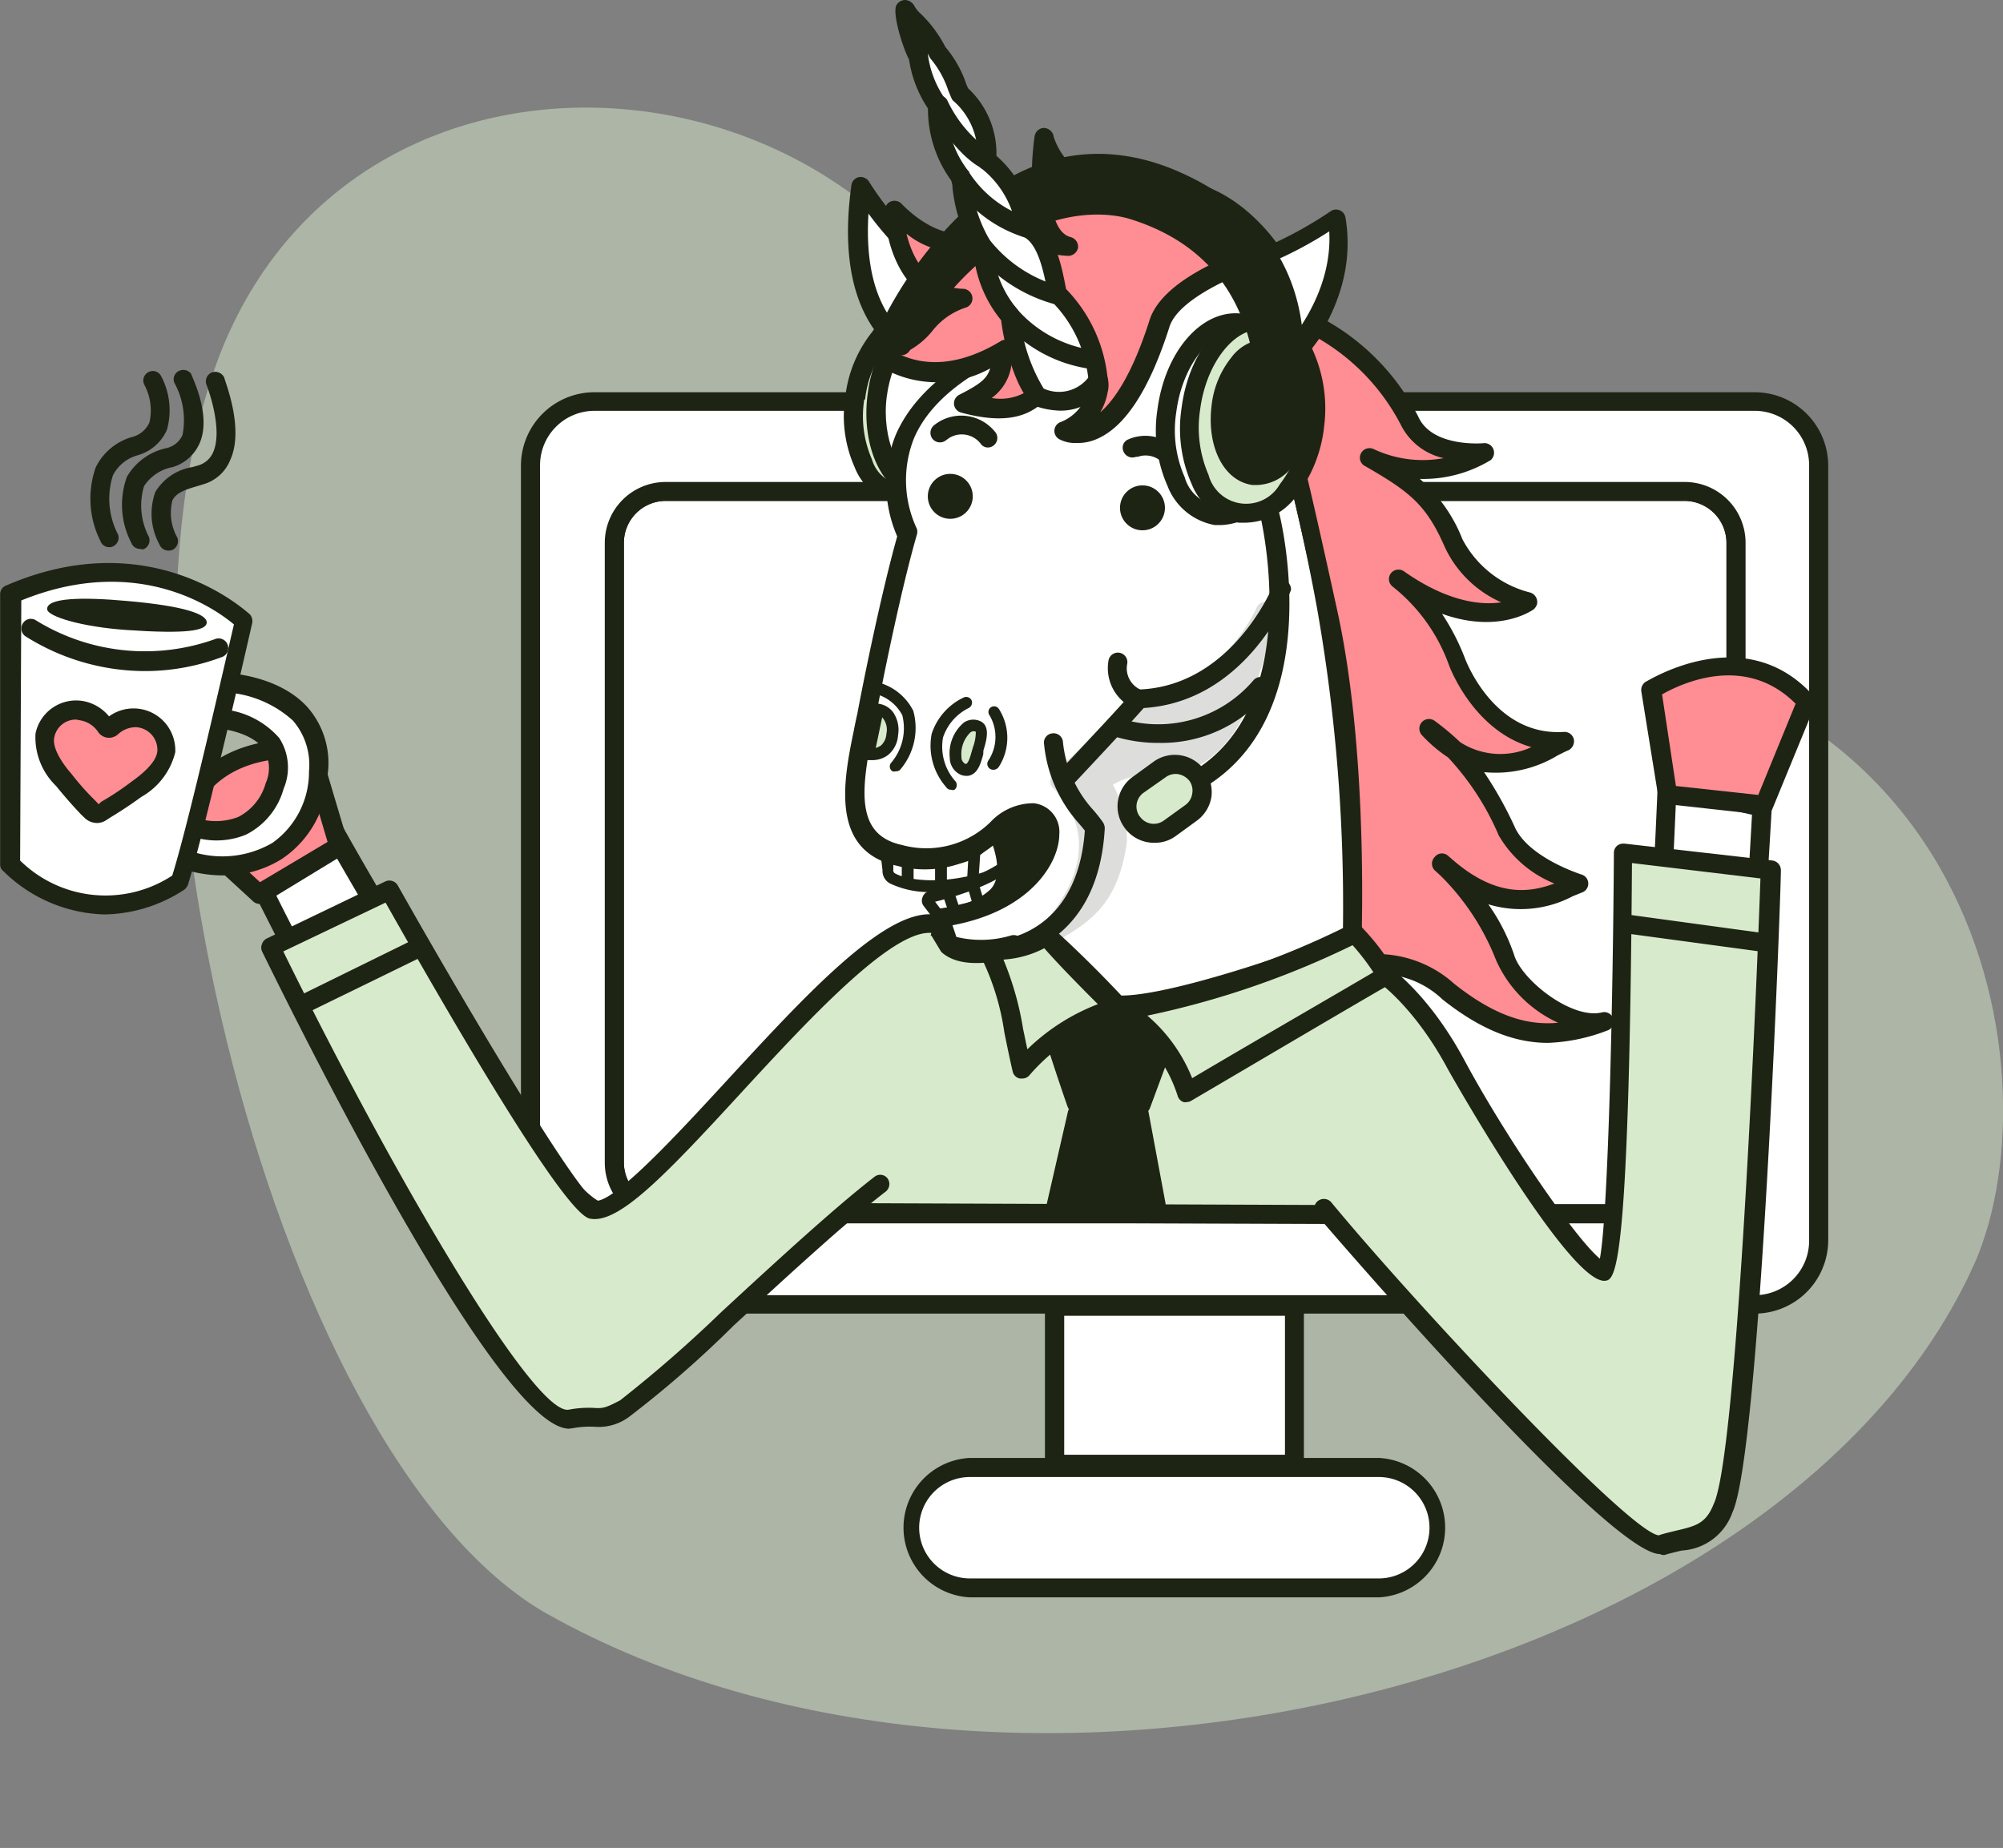 <svg id="components" xmlns="http://www.w3.org/2000/svg" xmlns:xlink="http://www.w3.org/1999/xlink" viewBox="0 0 118.5 109.35"><rect x="0" y="0" width="118.5" height="109.35" fill="#808080" stroke="none"/><defs><style>.cls-1{fill:none;}.cls-2,.cls-6{fill:#d8eacc;}.cls-2{fill-rule:evenodd;opacity:0.5;isolation:isolate;}.cls-3{fill:#fff;}.cls-4{fill:#1e2414;}.cls-5{clip-path:url(#clip-path);}.cls-7{fill:#ff8d93;}.cls-8{opacity:0.15;}</style><clipPath id="clip-path" transform="translate(-2.33 -12.36)"><rect class="cls-1" x="38.41" y="11.62" width="65.78" height="72.05" rx="2.5"/></clipPath></defs><path class="cls-2" d="M119.2,87c4.87-11.34.24-38.84-32.72-36.79-9.37.86-20.86-1.72-25-14.35-6.71-20.33-36.8-23.89-45.74-3.5-8.59,19.68,2.27,66.09,19,75.52C62.46,123.4,108.2,111.83,119.2,87Z" transform="translate(-2.33 -12.36)"/><rect class="cls-3" x="62.38" y="77.29" width="14.2" height="9.39"/><path class="cls-4" d="M78.92,99.57H64.71a.56.56,0,0,1-.56-.56V89.66a.57.57,0,0,1,.56-.57h14.2a.57.57,0,0,1,.56.57v9.39A.56.56,0,0,1,78.92,99.57ZM65.29,98.44H78.35V90.22H65.29Z" transform="translate(-2.33 -12.36)"/><rect class="cls-3" x="53.85" y="86.83" width="31.27" height="7.12" rx="3.56"/><path class="cls-4" d="M83.9,106.88H59.71a4.13,4.13,0,0,1,0-8.25H83.9a4.13,4.13,0,0,1,0,8.25ZM59.71,99.76a3,3,0,1,0,0,6H83.9a3,3,0,0,0,0-6Z" transform="translate(-2.33 -12.36)"/><rect class="cls-3" x="36.33" y="29.08" width="66.3" height="42.74" rx="3.03"/><path class="cls-4" d="M101.94,84.75H41.71a3.59,3.59,0,0,1-3.6-3.59V44.48a3.6,3.6,0,0,1,3.6-3.6H102a3.6,3.6,0,0,1,3.6,3.6V81.16a3.6,3.6,0,0,1-3.61,3.59ZM41.71,42a2.48,2.48,0,0,0-2.47,2.47V81.16a2.47,2.47,0,0,0,2.47,2.46H102a2.47,2.47,0,0,0,2.47-2.46V44.48A2.49,2.49,0,0,0,102,42Z" transform="translate(-2.33 -12.36)"/><path class="cls-3" d="M33.71,39.89V85.74a3.78,3.78,0,0,0,3.75,3.83h68.68a3.79,3.79,0,0,0,3.79-3.79h0V39.89a3.79,3.79,0,0,0-3.79-3.78H37.5A3.79,3.79,0,0,0,33.71,39.89Zm5,4.59a3,3,0,0,1,3-3H102a3,3,0,0,1,3,3V81.16a3,3,0,0,1-3,3H41.71a3,3,0,0,1-3-3Z" transform="translate(-2.33 -12.36)"/><path class="cls-4" d="M106.14,90.09H37.5a4.35,4.35,0,0,1-4.35-4.35V39.89a4.35,4.35,0,0,1,4.35-4.32h68.64a4.35,4.35,0,0,1,4.35,4.35V85.74A4.35,4.35,0,0,1,106.14,90.09ZM37.5,36.67a3.22,3.22,0,0,0-3.22,3.22h0V85.74A3.22,3.22,0,0,0,37.5,89h68.64a3.22,3.22,0,0,0,3.22-3.22h0V39.89a3.22,3.22,0,0,0-3.22-3.22H37.5Zm64.44,48.08H41.71a3.59,3.59,0,0,1-3.6-3.59V44.48a3.6,3.6,0,0,1,3.6-3.6H102a3.6,3.6,0,0,1,3.6,3.6V81.16a3.6,3.6,0,0,1-3.61,3.59ZM41.71,42a2.48,2.48,0,0,0-2.47,2.47V81.16a2.47,2.47,0,0,0,2.47,2.46H102a2.47,2.47,0,0,0,2.47-2.46V44.48A2.49,2.49,0,0,0,102,42Z" transform="translate(-2.33 -12.36)"/><g class="cls-5"><ellipse class="cls-6" cx="56.27" cy="36.32" rx="5.3" ry="3.4" transform="translate(10.71 75.1) rotate(-82.64)"/><path class="cls-4" d="M55.88,42.17h-.36A3.46,3.46,0,0,1,52.89,40a7.43,7.43,0,0,1-.55-4.16h0A7.49,7.49,0,0,1,53.93,32a3.19,3.19,0,0,1,5.71.74,8.1,8.1,0,0,1-1,8A3.66,3.66,0,0,1,55.88,42.17ZM53.46,36a6.37,6.37,0,0,0,.45,3.53,2.14,2.14,0,0,0,3.88.53,7,7,0,0,0,.88-6.83,2.08,2.08,0,0,0-2.54-1.48,2,2,0,0,0-1.28,1A6.28,6.28,0,0,0,53.51,36Z" transform="translate(-2.33 -12.36)"/><ellipse class="cls-3" cx="57.59" cy="36.19" rx="5.3" ry="3.4" transform="translate(11.98 76.3) rotate(-82.64)"/><path class="cls-4" d="M57.2,42h-.36c-2.21-.29-3.6-3.07-3.18-6.33s2.47-5.61,4.68-5.31,3.6,3.07,3.18,6.33C61.12,39.79,59.26,42,57.2,42ZM58,31.49c-1.46,0-2.9,1.92-3.21,4.35s.68,4.86,2.2,5.06,3.09-1.79,3.42-4.34-.68-4.86-2.2-5.06Z" transform="translate(-2.33 -12.36)"/><path class="cls-3" d="M82.26,69.91c5.83,4.38,7.62,7.79,7.64,24,.1,2.6.41,14.48-2.4,18.58a8.17,8.17,0,0,0,0,5.88c1,3-10,2.84-19.2,2.6-7.46-.2-14.65-1.29-15.74-3-.66-5.69-6.38-47.56,5.1-50.8" transform="translate(-2.33 -12.36)"/><path class="cls-4" d="M75.71,121.71c-2.3,0-4.8-.06-7.41-.13-6.62-.18-14.84-1.13-16.19-3.21a.5.5,0,0,1-.09-.24l-.13-1c-2.64-21.56-3.79-47.76,5.63-50.42a.57.57,0,0,1,.32,1.09h0c-3.91,1.11-9.73,9-4.81,49.14l.1.9c1,1.11,6.51,2.38,15.21,2.61,6,.17,17.21.47,18.6-1.41a.43.43,0,0,0,.06-.44,9,9,0,0,1,0-6.38C89.6,108.4,89.41,97.3,89.29,94c0-16.58-2-19.5-7.42-23.62a.55.55,0,0,1-.06-.79h0a.57.57,0,0,1,.79-.12C88.67,74,90.44,77.8,90.47,94c.16,4.34.23,14.91-2.51,18.9a7.84,7.84,0,0,0,.09,5.38,1.57,1.57,0,0,1-.22,1.48C86.65,121.3,82,121.71,75.71,121.71Z" transform="translate(-2.33 -12.36)"/><path class="cls-3" d="M54.77,62.77l.11,1.08a.53.53,0,0,0,.28.49c.83.48,3.45.94,7.16-.62.67-.25,2.24-1,1.75-2.47s-2.41,0-3.65,1.17S55.25,63.25,54.77,62.77Z" transform="translate(-2.33 -12.36)"/><path class="cls-4" d="M57.52,65.14a5.36,5.36,0,0,1-2.53-.5.84.84,0,0,1-.45-.79l-.12-1a.33.33,0,0,1,.2-.35.34.34,0,0,1,.39.06c.39.34,4.07.73,5.17-.35s2.42-2.12,3.4-1.87a1.16,1.16,0,0,1,.82.84c.4,1.24-.31,2.3-2,2.91A12.9,12.9,0,0,1,57.52,65.14Zm-2.34-1.81,0,.49a.2.2,0,0,0,.1.22c.63.36,3.08.94,6.86-.64.91-.34,1.9-1,1.55-2-.1-.3-.24-.36-.33-.39-.5-.12-1.55.53-2.75,1.7S56.59,63.74,55.18,63.33Zm-.41-.56" transform="translate(-2.33 -12.36)"/><path class="cls-3" d="M58,66.72l-.73-.93a.23.23,0,0,1,0-.32l.08,0c1.07-.26,3.85-1,4.95-2.26,1.32-1.47,1.18-2.33,1.18-2.33s1,.55.18,3.13c-.73,2.35-4.76,2.78-5.51,2.84A.2.2,0,0,1,58,66.72Z" transform="translate(-2.33 -12.36)"/><path class="cls-4" d="M58.16,67.16a.53.53,0,0,1-.45-.23L57,66a.52.52,0,0,1-.09-.55.57.57,0,0,1,.4-.37c.85-.2,3.7-1,4.77-2.15a3.42,3.42,0,0,0,1.09-2,.39.39,0,0,1,.16-.34.37.37,0,0,1,.39,0c.12.07,1.21.77.34,3.55-.8,2.54-5,3-5.81,3.07Zm-.51-1.44.57.74c.7-.07,4.49-.51,5.14-2.59a4.86,4.86,0,0,0,.28-2,6.14,6.14,0,0,1-1.06,1.56C61.47,64.64,58.89,65.41,57.65,65.72Z" transform="translate(-2.33 -12.36)"/><path class="cls-4" d="M58,65.09a.35.35,0,0,1-.35-.35V63.22a.36.36,0,0,1,.35-.36.35.35,0,0,1,.35.33v1.54a.35.35,0,0,1-.34.36h0Z" transform="translate(-2.33 -12.36)"/><path class="cls-4" d="M56,64.9h0a.34.34,0,0,1-.32-.33V63.16a.35.35,0,0,1,.35-.34.35.35,0,0,1,.35.35v1.41a.36.36,0,0,1-.38.32Z" transform="translate(-2.33 -12.36)"/><path class="cls-4" d="M59.87,64.88h0a.34.34,0,0,1-.33-.37h0l.1-1.78A.38.38,0,0,1,60,62.4a.35.35,0,0,1,.33.37h0l-.12,1.8A.35.35,0,0,1,59.87,64.88Z" transform="translate(-2.33 -12.36)"/><path class="cls-4" d="M60.31,66.48a.33.33,0,0,1-.33-.25l-.43-1.45a.34.34,0,0,1,.22-.43h0a.37.37,0,0,1,.44.23L60.64,66a.36.36,0,0,1-.22.43h0Z" transform="translate(-2.33 -12.36)"/><path class="cls-4" d="M58.85,66.79a.35.35,0,0,1-.33-.23l-.39-1.17a.35.35,0,0,1,.26-.41.35.35,0,0,1,.4.19l.39,1.17a.35.35,0,0,1-.22.44Z" transform="translate(-2.33 -12.36)"/><path class="cls-4" d="M60.92,62c1.4-1.38,3.72-2.72,3.35.47C63.79,66.55,58,66.77,58,66.77l-.47-.68s.16.18,1.73-.24A3.48,3.48,0,0,0,60.91,65C61.85,64.07,60.92,62,60.92,62Z" transform="translate(-2.33 -12.36)"/><path class="cls-3" d="M82.24,70.27a101.14,101.14,0,0,0-1.53-22.11c-2.13-10.34-3.26-13.53-3.26-13.53s4.82-4,3.9-9.5a23.79,23.79,0,0,1-7.3,3.33c-2.76.57-3.69,4.47-3.69,4.47s-2.83-2.34-7.51-.5S53.5,37.82,56,43.91c-.92,3.19-2,8.37-2.41,10.63-.57,3.08-2,7.58,2,8.43,5,1.07,5.74-2.65,7.86-2.44s1.24,5.28-5.49,6.2c.39,1.1.53,1.59.53,1.59a6.55,6.55,0,0,0,3.87,0" transform="translate(-2.33 -12.36)"/><path class="cls-4" d="M82.24,70.84h0a.56.56,0,0,1-.54-.59,101.39,101.39,0,0,0-1.47-22A129.84,129.84,0,0,0,77,34.79a.55.55,0,0,1,.17-.62s4.06-3.48,3.8-8.12A22.82,22.82,0,0,1,74.23,29c-2.38.49-3.24,4-3.25,4a.57.57,0,0,1-.37.4.55.55,0,0,1-.54-.1c-.1-.08-2.66-2.09-6.94-.4-2.42,1-5.56,2.66-6.73,5.4a6.74,6.74,0,0,0,.17,5.34.59.59,0,0,1,0,.37c-.94,3.25-2,8.52-2.39,10.57-.07.34-.14.7-.21,1.06-.73,3.56-1,6.13,1.72,6.72A5.42,5.42,0,0,0,60.93,61a3.48,3.48,0,0,1,2.56-1.11A1.7,1.7,0,0,1,65,61.72c0,1.67-1.67,4.52-6.32,5.39l.23.69a6.18,6.18,0,0,0,3.25-.09.59.59,0,0,1,.7.38.57.57,0,0,1-.38.7h0a6.91,6.91,0,0,1-4.22,0,.55.55,0,0,1-.34-.37s-.14-.5-.52-1.56a.56.56,0,0,1,.33-.72l.13,0c4.2-.58,6.05-2.89,6-4.35,0-.31-.1-.69-.51-.73a3,3,0,0,0-1.75.87,6.48,6.48,0,0,1-6.17,1.67c-4-.87-3.21-5-2.59-8,.07-.36.14-.71.21-1,.37-2,1.43-7.2,2.36-10.5a7.76,7.76,0,0,1-.09-6c1.33-3.09,4.73-5,7.36-6a8.51,8.51,0,0,1,7.39.14c.44-1.25,1.58-3.66,3.9-4.14a23.41,23.41,0,0,0,7.11-3.26.57.57,0,0,1,.77.18.76.76,0,0,1,.08.21c.84,5-2.73,8.76-3.8,9.76.35,1.09,1.42,4.75,3.16,13.25a102.4,102.4,0,0,1,1.5,22.25A.56.56,0,0,1,82.24,70.84Z" transform="translate(-2.33 -12.36)"/><path class="cls-4" d="M71.94,40.57a.55.55,0,0,1-.51-.32,1.41,1.41,0,0,0-1.79-.86l-.1,0a.57.57,0,0,1-.74-.31.53.53,0,0,1,.28-.72h0a2.52,2.52,0,0,1,3.32,1.3l0,.07a.56.56,0,0,1-.24.74h0A.57.57,0,0,1,71.94,40.57Z" transform="translate(-2.33 -12.36)"/><path class="cls-4" d="M60.79,38.84a.52.52,0,0,1-.41-.18,1.41,1.41,0,0,0-2-.31l-.08.06a.57.57,0,0,1-.8-.08.58.58,0,0,1,.07-.79,2.56,2.56,0,0,1,3.6.34h0a.56.56,0,0,1,0,.79h0A.56.56,0,0,1,60.79,38.84Z" transform="translate(-2.33 -12.36)"/><circle class="cls-4" cx="56.22" cy="29.37" r="1.33"/><circle class="cls-4" cx="67.59" cy="30.05" r="1.33"/><path class="cls-4" d="M55.32,58a.31.31,0,0,1-.19,0,.34.34,0,0,1-.1-.48,3.15,3.15,0,0,0,.68-2.84,2.52,2.52,0,0,0-1.63-1.27.35.35,0,0,1,.16-.68,3.25,3.25,0,0,1,2.12,1.69,3.79,3.79,0,0,1-.73,3.43A.33.33,0,0,1,55.32,58Z" transform="translate(-2.33 -12.36)"/><path class="cls-4" d="M58.59,59.09a.31.31,0,0,1-.28-.15,3.71,3.71,0,0,1-.86-3.16,3.61,3.61,0,0,1,1.9-2.15.35.35,0,0,1,.46.17.36.36,0,0,1-.18.46A3,3,0,0,0,58.12,56a3.08,3.08,0,0,0,.75,2.61.36.36,0,0,1-.08.49h0A.36.36,0,0,1,58.59,59.09Z" transform="translate(-2.33 -12.36)"/><path class="cls-4" d="M61.09,57.91a.35.35,0,0,1-.3-.53,2.52,2.52,0,0,0,.09-2.68.34.34,0,0,1,.06-.48h0a.34.34,0,0,1,.48.08h0a3.19,3.19,0,0,1,0,3.44A.39.39,0,0,1,61.09,57.91Z" transform="translate(-2.33 -12.36)"/><path class="cls-6" d="M54.26,54.33s1,.11.85,1.49A1.18,1.18,0,0,1,53.92,57l-.21,0Z" transform="translate(-2.33 -12.36)"/><path class="cls-4" d="M53.9,57.34h-.26a.34.34,0,0,1-.22-.15.37.37,0,0,1-.05-.27l.55-2.64A.34.34,0,0,1,54.3,54a1.31,1.31,0,0,1,.85.48,1.85,1.85,0,0,1,.31,1.39,1.65,1.65,0,0,1-.61,1.18A1.56,1.56,0,0,1,53.9,57.34Zm.62-2.53-.38,1.81a1.35,1.35,0,0,0,.3-.14,1,1,0,0,0,.33-.7A1.08,1.08,0,0,0,54.52,54.81Z" transform="translate(-2.33 -12.36)"/><path class="cls-6" d="M60.25,55.37c.38.2,0,1.12-.09,1.53s-.28,1.2-.85,1C58.29,57.49,59.15,54.77,60.25,55.37Z" transform="translate(-2.33 -12.36)"/><path class="cls-4" d="M59.5,58.27a.87.87,0,0,1-.32-.06,1.1,1.1,0,0,1-.66-1,2.39,2.39,0,0,1,.84-2.1,1,1,0,0,1,1-.06c.58.31.32,1.16.15,1.72L60.5,57c-.13.46-.27,1-.68,1.2A.62.62,0,0,1,59.5,58.27Zm.43-2.64a.35.35,0,0,0-.18.06,1.79,1.79,0,0,0-.54,1.45.44.44,0,0,0,.23.42c.16.06.31-.49.36-.67l.09-.31a2.59,2.59,0,0,0,.17-.92A.31.31,0,0,0,59.93,55.63Z" transform="translate(-2.33 -12.36)"/><path class="cls-3" d="M59.35,34.17s-7.58.07-6.09-10.77a18.5,18.5,0,0,0,11.16,8.17A32.75,32.75,0,0,0,59.35,34.17Z" transform="translate(-2.33 -12.36)"/><path class="cls-4" d="M59.35,34.73a6.8,6.8,0,0,1-4.83-2.27c-1.77-2-2.38-5.08-1.82-9.14a.56.56,0,0,1,.45-.48.59.59,0,0,1,.6.28A18.08,18.08,0,0,0,64.55,31a.61.61,0,0,1,.43.48.6.6,0,0,1-.3.57c-.58.31-1.07.51-1.54.71a17.72,17.72,0,0,0-3.43,1.85.55.55,0,0,1-.3.09Zm0-.56M53.71,25c-.18,2.94.38,5.18,1.69,6.68a5.75,5.75,0,0,0,3.79,1.87,18.37,18.37,0,0,1,3.52-1.83h.08A19,19,0,0,1,53.71,25Z" transform="translate(-2.33 -12.36)"/><path class="cls-7" d="M77.45,27.31s-2.92-4.51-7.08-3.63C65.1,24.8,64,20.49,64,20.49s-.88,5.89,1.57,6.46c-2.09-.11-2.3-1.24-5.84-.3-2.31.61-4.53-1.85-4.53-1.85s.14,5.13,4.11,5.25c-2.69,1-1.84,2.45-5,3.16,1.37,1,3.89,2.08,7.58-.14-.44,1.63-.12,2-2.42,3.16,3.69,1,4.39-.64,5.38-1.6s2.84-.85,2.55.88a3.24,3.24,0,0,1-2,2.35s3,1.67,5.57-6.35C71.71,28.93,77.45,27.31,77.45,27.31Z" transform="translate(-2.33 -12.36)"/><path class="cls-4" d="M66,38.57a1.91,1.91,0,0,1-1-.22.56.56,0,0,1-.29-.54.56.56,0,0,1,.38-.48,2.66,2.66,0,0,0,1.62-1.91q.1-.59-.21-.75a1.34,1.34,0,0,0-1.39.37l-.4.42c-.86,1-2,2.28-5.53,1.31a.57.57,0,0,1-.41-.49.58.58,0,0,1,.31-.56c1.35-.68,1.65-1,1.83-1.56a6.49,6.49,0,0,1-7.08-.5.55.55,0,0,1-.12-.78.57.57,0,0,1,.34-.22,4,4,0,0,0,2.64-1.46,5.52,5.52,0,0,1,1-.93c-2.28-1-3-3.83-3-5.45a.54.54,0,0,1,.35-.54.58.58,0,0,1,.63.14s2,2.2,4,1.68A6.66,6.66,0,0,1,63.9,26c-.85-2-.43-5.11-.36-5.59a.58.58,0,0,1,.53-.48.61.61,0,0,1,.58.43c0,.15,1.07,3.77,5.73,2.78,4.49-.95,7.55,3.68,7.68,3.88a.62.62,0,0,1,0,.5.56.56,0,0,1-.37.35c-1.52.43-5.58,2-6.17,3.82-1.19,3.75-2.66,6-4.38,6.68A2.72,2.72,0,0,1,66,38.57Zm.17-5.11a2.09,2.09,0,0,1,.88.2,1.71,1.71,0,0,1,.81,1.91,3.56,3.56,0,0,1-.44,1.19c.81-.7,1.89-2.22,2.92-5.46.72-2.27,4.46-3.76,6.16-4.33-.93-1.12-3.2-3.37-6-2.78-3.3.7-5.14-.58-6.11-1.8,0,1.68.19,3.72,1.28,4a.59.59,0,0,1,.44.63.6.6,0,0,1-.59.48,6.32,6.32,0,0,1-1.83-.36,5.63,5.63,0,0,0-3.82.05,4.76,4.76,0,0,1-3.91-1c.33,1.35,1.18,3.2,3.36,3.26a.57.57,0,0,1,.18,1.1,4.12,4.12,0,0,0-2,1.38,4.74,4.74,0,0,1-1.9,1.42c1.37.62,3.34.76,5.91-.79a.56.56,0,0,1,.63,0,.57.57,0,0,1,.2.6c-.07.26-.12.48-.16.68A2.87,2.87,0,0,1,61,35.91a3,3,0,0,0,3-1.26c.15-.17.3-.34.46-.49A2.65,2.65,0,0,1,66.19,33.46Z" transform="translate(-2.33 -12.36)"/><path class="cls-4" d="M73.71,36.1A7.84,7.84,0,0,1,72.52,36a.57.57,0,0,1-.47-.65.58.58,0,0,1,.66-.47c1,.11,3.84.14,4.83-1.05a.56.56,0,1,1,.87.72C77.3,35.88,75.1,36.1,73.71,36.1Z" transform="translate(-2.33 -12.36)"/><path class="cls-7" d="M77.38,34.84a14.22,14.22,0,0,0,2.77-3.22,12.92,12.92,0,0,1,5.56,5.56c1,2.27,4.5,1.91,4.5,1.91a7.28,7.28,0,0,1-6.84.32c2.59,1.49,3.76,2.3,5,5.07A6.78,6.78,0,0,0,92.8,48S89.93,50,85.11,46.64a10.9,10.9,0,0,1,3.36,4.93c.53,1.39,2.52,5,6.42,4.72-1.49.63-4.57,3-8.12-.75a14.43,14.43,0,0,1,4.68,6.1c1,2,4.29,3.08,4.29,3.08-1.53.57-4.26,2.37-8.15-1.21a14.9,14.9,0,0,1,3.79,5.57c.49,1.7,3.72,4.28,5.84,3.79-2.55.85-5.2,1.38-9.21-1.81s-5.77-.78-5.77-.78S83,57.94,80.89,48.57,78.2,36.75,77.38,34.84Z" transform="translate(-2.33 -12.36)"/><path class="cls-4" d="M93.91,74.07c-1.77,0-3.79-.62-6.25-2.58A5.39,5.39,0,0,0,84,70a2,2,0,0,0-1.25.59.58.58,0,0,1-.81.06.59.59,0,0,1-.19-.43c0-.12.68-12.36-1.33-21.53s-2.67-11.73-3.52-13.61a.56.56,0,0,1,.16-.65,13.58,13.58,0,0,0,2.63-3.07.57.57,0,0,1,.72-.24A13.62,13.62,0,0,1,86.23,37c.82,1.87,3.89,1.59,3.92,1.58a.57.57,0,0,1,.57.57.59.59,0,0,1-.19.43,7.71,7.71,0,0,1-4.2,1.12,9.09,9.09,0,0,1,2.52,3.57,6.25,6.25,0,0,0,4,3.15.59.59,0,0,1,.41.7.69.69,0,0,1-.2.3c-.1.07-2.08,1.46-5.42.26A13.47,13.47,0,0,1,89,51.32c.18.47,1.89,4.61,5.85,4.35a.57.57,0,0,1,.59.43.6.6,0,0,1-.33.66c-.18.07-.38.18-.61.29a7.07,7.07,0,0,1-4.37,1,22.88,22.88,0,0,1,1.83,3.28c.84,1.8,3.91,2.77,3.94,2.78a.56.56,0,0,1,0,1.07l-.52.21a6.59,6.59,0,0,1-5,.48,11.64,11.64,0,0,1,1.53,3c.43,1.46,3.38,3.82,5.18,3.4a.56.56,0,0,1,.3,1.08A10.79,10.79,0,0,1,93.91,74.07Zm-9.64-5.24a6.84,6.84,0,0,1,4.09,1.74c2.52,2,4.42,2.47,6.15,2.31a7.35,7.35,0,0,1-3.67-3.7,14.39,14.39,0,0,0-3.28-5l-.35-.32a.56.56,0,0,1,0-.79A.54.54,0,0,1,88,63h0l.36.31c2.55,2.17,4.5,1.86,5.93,1.33A6.69,6.69,0,0,1,91,61.8a15.84,15.84,0,0,0-3-4.62,8.52,8.52,0,0,1-1.55-1.32.57.57,0,0,1,.75-.85,15.26,15.26,0,0,1,1.52,1.27,4.38,4.38,0,0,0,4.21.29c-3.27-.93-4.71-4.4-4.88-4.86a10.4,10.4,0,0,0-3.33-4.64.56.56,0,0,1-.1-.79.57.57,0,0,1,.79-.1h0C88,48,90,48.18,91.14,48a6.65,6.65,0,0,1-3.33-3.26c-1.11-2.55-2.12-3.3-4.72-4.8a.55.55,0,0,1-.24-.76.57.57,0,0,1,.76-.24,6.82,6.82,0,0,0,4.13.53,3.72,3.72,0,0,1-2.55-2,12.62,12.62,0,0,0-4.82-5.06A15.36,15.36,0,0,1,78.06,35c.77,1.93,1.47,4.75,3.38,13.47,1.68,7.64,1.53,17.34,1.41,20.66a3.22,3.22,0,0,1,.93-.27A3.87,3.87,0,0,1,84.27,68.83Z" transform="translate(-2.33 -12.36)"/><path class="cls-4" d="M65.27,59.07a.55.55,0,0,1-.4-.94h0s2.57-2.71,3.94-4.23a2.6,2.6,0,0,1-.9-2.45.56.56,0,1,1,1.11.18h0a1.38,1.38,0,0,0,.86,1.57.58.58,0,0,1,.37.38.58.58,0,0,1-.12.52C69,55.4,65.83,58.76,65.7,58.9A.55.55,0,0,1,65.27,59.07Z" transform="translate(-2.33 -12.36)"/><path class="cls-4" d="M69.71,54.29a.56.56,0,0,1-.49-.64.57.57,0,0,1,.49-.49c5.57-.2,8-6.24,8-6.3a.57.57,0,0,1,.8-.06.6.6,0,0,1,.2.47c-.11.27-2.69,6.8-9,7Z" transform="translate(-2.33 -12.36)"/><path class="cls-4" d="M70.92,56.32a8.78,8.78,0,0,1-2.84-.44.56.56,0,0,1-.33-.72h0a.57.57,0,0,1,.73-.33,7.41,7.41,0,0,0,8-2.21.57.57,0,0,1,.8-.07.58.58,0,0,1,.07.79h0A8.14,8.14,0,0,1,70.92,56.32Z" transform="translate(-2.33 -12.36)"/><path class="cls-4" d="M61.05,69.17a.56.56,0,0,1-.49-.64.57.57,0,0,1,.49-.49h0c.21,0,5-.17,5.46-6.53-.13-.17-.27-.33-.41-.49a8.23,8.23,0,0,1-2-4.61.55.55,0,0,1,.45-.65.56.56,0,0,1,.66.45h0A7,7,0,0,0,67,60.28a8.45,8.45,0,0,1,.59.75.67.67,0,0,1,.1.34c-.42,7.63-6.52,7.8-6.58,7.8Z" transform="translate(-2.33 -12.36)"/><g class="cls-8"><path class="cls-4" d="M77.2,48.57S74.58,54.32,69.47,54q-2.1,2.4-4.43,4.58s4.29,3.52-.82,9.13c2.37-1.27,3.75-2.25,4.22-5.64A6.06,6.06,0,0,0,67.63,59c-.54-.7,1.76-1.57,2.9-1.26s3.67-.69,4.89-3.36A28.52,28.52,0,0,0,77.2,48.57Z" transform="translate(-2.33 -12.36)"/><path class="cls-4" d="M64.22,68.26a.56.56,0,0,1-.56-.56.54.54,0,0,1,.15-.38c1.67-1.84,2.46-3.62,2.34-5.29a4.65,4.65,0,0,0-1.47-3,.53.53,0,0,1-.21-.42.58.58,0,0,1,.18-.43s3.48-3.34,4.37-4.55a.51.51,0,0,1,.49-.23h.38c4.42,0,6.77-5,6.79-5.11a.58.58,0,0,1,.68-.3.57.57,0,0,1,.39.64,27.89,27.89,0,0,1-1.82,6c-1.35,2.95-4.13,4.06-5.54,3.67a3.39,3.39,0,0,0-2.22.5A6.8,6.8,0,0,1,69,62.16c-.51,3.68-2.12,4.79-4.51,6.08A.5.5,0,0,1,64.22,68.26Zm1.62-9.69a5.78,5.78,0,0,1,1.43,3.37,6.52,6.52,0,0,1-.76,3.47A6.07,6.07,0,0,0,67.88,62a5.68,5.68,0,0,0-.7-2.67.9.9,0,0,1,0-1.1,4,4,0,0,1,3.53-1c.86.23,3.13-.64,4.23-3.05a21.47,21.47,0,0,0,1-2.6,8,8,0,0,1-6,3h-.23C68.84,55.65,66.71,57.71,65.84,58.57Z" transform="translate(-2.33 -12.36)"/></g><ellipse class="cls-3" cx="75.01" cy="37.15" rx="5.74" ry="3.68" transform="translate(26.23 94.42) rotate(-82.64)"/><path class="cls-4" d="M74.59,43.43H74.2a3.69,3.69,0,0,1-2.8-2.32,8.11,8.11,0,0,1-.6-4.48h0c.45-3.51,2.65-6,5-5.71a3.72,3.72,0,0,1,2.8,2.32,8.76,8.76,0,0,1-1.09,8.63A3.91,3.91,0,0,1,74.59,43.43ZM75.44,32c-1.6,0-3.18,2.09-3.52,4.75h0a6.87,6.87,0,0,0,.5,3.85,2.31,2.31,0,0,0,4.22.55,7.6,7.6,0,0,0,1-7.44A2.66,2.66,0,0,0,75.71,32Zm-4.08,4.67" transform="translate(-2.33 -12.36)"/><ellipse class="cls-6" cx="76.43" cy="37.01" rx="5.74" ry="3.68" transform="translate(27.6 95.71) rotate(-82.64)"/><path class="cls-4" d="M76,43.29h-.39A3.72,3.72,0,0,1,72.83,41a8.11,8.11,0,0,1-.6-4.48c.45-3.51,2.66-6,5-5.72A3.77,3.77,0,0,1,80,33.09a8.39,8.39,0,0,1,.67,4.48A8.2,8.2,0,0,1,79,41.75,3.85,3.85,0,0,1,76,43.29Zm.85-11.43c-1.6,0-3.18,2.09-3.52,4.75h0a7,7,0,0,0,.5,3.85,2.3,2.3,0,0,0,4.22.55,7.62,7.62,0,0,0,1-7.45,2.69,2.69,0,0,0-2-1.69Zm-4.08,4.71" transform="translate(-2.33 -12.36)"/><path class="cls-4" d="M77.26,34.78c-.36-2.58-1.25-7.89-7.77-10-2.81-.91-9.14-.27-13.8,8l-.91-.59s6.07-13.73,16.78-9.34c9.67,4,7.12,12.81,7.12,12.81S77.55,36.85,77.26,34.78Z" transform="translate(-2.33 -12.36)"/><path class="cls-4" d="M78,36.57a.81.81,0,0,1-.31,0c-.8-.26-.94-1.32-1-1.67-.31-2.24-1-7.49-7.38-9.54-2.62-.87-8.62-.31-13.15,7.73a.58.58,0,0,1-.35.27.52.52,0,0,1-.44-.08l-.92-.58a.57.57,0,0,1-.21-.71,23.81,23.81,0,0,1,4.45-6.48c3.91-4,8.41-5,13-3.15,10,4.11,7.48,13.4,7.46,13.49a.72.72,0,0,1-.14.24A1.71,1.71,0,0,1,78,36.57Zm-.2-1.87c.09.62.24.75.24.75l.12-.08c.29-1.2,1.65-8.49-6.84-12-8.92-3.66-14.57,6.13-15.8,8.53,4.85-8.11,11.32-8.6,14.12-7.69,7,2.36,7.85,8.26,8.16,10.5Z" transform="translate(-2.33 -12.36)"/><ellipse class="cls-4" cx="76.97" cy="36.73" rx="3.77" ry="2.42" transform="translate(28.35 96) rotate(-82.64)"/><path class="cls-4" d="M76.71,41.06h-.28c-1.72-.24-2.72-2.29-2.42-4.71h0a5.5,5.5,0,0,1,1.17-2.84,2.66,2.66,0,0,1,2.35-1.08c1.66.22,2.71,2.27,2.4,4.69A5.68,5.68,0,0,1,78.76,40,2.72,2.72,0,0,1,76.71,41.06Zm.54-7.49a1.69,1.69,0,0,0-1.2.69,4.33,4.33,0,0,0-.92,2.27h0c-.22,1.72.43,3.29,1.43,3.42a1.64,1.64,0,0,0,1.33-.68A4.46,4.46,0,0,0,78.81,37c.22-1.72-.43-3.29-1.43-3.42Zm-2.68,2.89" transform="translate(-2.33 -12.36)"/><path class="cls-4" d="M73.21,59a.57.57,0,0,1-.29-1c6.63-4,4-14.9,4-15a.55.55,0,0,1,.4-.68.57.57,0,0,1,.69.4c.12.49,2.87,11.87-4.47,16.26A.54.54,0,0,1,73.21,59Z" transform="translate(-2.33 -12.36)"/><rect class="cls-6" x="68.87" y="58.02" width="4.72" height="3.18" rx="1.59" transform="translate(-23.77 40.95) rotate(-36.04)"/><path class="cls-4" d="M70.6,62.23a2.14,2.14,0,0,1-1.74-.89h0a2.14,2.14,0,0,1,.47-3l1.25-.91a2.15,2.15,0,0,1,3,.49A2.2,2.2,0,0,1,74,59.51a2.17,2.17,0,0,1-.86,1.41l-1.25.91A2.08,2.08,0,0,1,70.6,62.23Zm-.83-1.55a1,1,0,0,0,1.39.25l0,0L72.45,60a1,1,0,0,0,.41-.66,1,1,0,0,0-.15-.76,1.11,1.11,0,0,0-.67-.41,1,1,0,0,0-.76.19L70,59.26a1,1,0,0,0-.26,1.39l0,0Z" transform="translate(-2.33 -12.36)"/><path class="cls-3" d="M67.3,34.89a8.23,8.23,0,0,0-2.43-5.16c-.26-1.37-.61-3.41-1.87-3.92-.25-1.46-1.2-3.36-2.28-3.93a4.89,4.89,0,0,0-1.59-3.94,8,8,0,0,0-1.34-2.46A14,14,0,0,0,55.93,13c-.31-.56.18,1.84.7,2.67a6.22,6.22,0,0,0,1.17,2.89,6.5,6.5,0,0,0,1.31,4.19c.19.9.45,3,1.23,4,.42,1.45.3,2.48,1.76,4.32.09,1,.68,3.72,1.66,4.76A2.84,2.84,0,0,0,67.3,34.89Z" transform="translate(-2.33 -12.36)"/><path class="cls-4" d="M65.09,36.66a4.74,4.74,0,0,1-1.5-.27.55.55,0,0,1-.24-.15c-1.09-1.16-1.67-3.85-1.79-4.93A7.34,7.34,0,0,1,60,27.9c-.06-.29-.12-.57-.21-.88a9.44,9.44,0,0,1-1.11-3.55,1.13,1.13,0,0,0-.09-.45,7.17,7.17,0,0,1-1.36-4.24,7.05,7.05,0,0,1-1.12-2.9c-.37-.68-1-2.72-.75-3.21a.61.61,0,0,1,.51-.31h0a.65.65,0,0,1,.57.38,2,2,0,0,0,.4.47,7.53,7.53,0,0,1,1.42,1.93,6.71,6.71,0,0,1,1.23,2.18l.11.26a5.27,5.27,0,0,1,1.68,4,7,7,0,0,1,2.23,3.88c1.25.73,1.62,2.59,1.89,4a8.84,8.84,0,0,1,2.47,5.41.6.6,0,0,1-.12.39A3.25,3.25,0,0,1,65.09,36.66Zm-1-1.3a2.2,2.2,0,0,0,2.62-.65,7.59,7.59,0,0,0-2.2-4.55.51.51,0,0,1-.19-.32v-.13c-.23-1.19-.57-3-1.51-3.37a.54.54,0,0,1-.35-.43,5.59,5.59,0,0,0-2-3.53.57.57,0,0,1-.3-.46v-.23a4.19,4.19,0,0,0-1.37-3.31.5.5,0,0,1-.17-.21l-.18-.43a5.77,5.77,0,0,0-1-1.84.66.66,0,0,1-.12-.17l-.1-.2h0a5.91,5.91,0,0,0,1,2.65.64.64,0,0,1,.15.44,5.94,5.94,0,0,0,1.18,3.77.55.55,0,0,1,.12.24,3.51,3.51,0,0,0,.12.6,8.46,8.46,0,0,0,1,3.17.76.76,0,0,1,.09.18c.11.37.18.71.25,1.05a6.17,6.17,0,0,0,1.42,3.07.69.69,0,0,1,.12.31,10,10,0,0,0,1.41,4.35Z" transform="translate(-2.33 -12.36)"/><path class="cls-4" d="M60.61,22.34a.6.6,0,0,1-.24-.05c-.14-.07-1.48-.74-3-3.43a.56.56,0,0,1,1-.57h0a7.46,7.46,0,0,0,2.54,3,.57.57,0,0,1,.25.77.56.56,0,0,1-.49.31Z" transform="translate(-2.33 -12.36)"/><path class="cls-4" d="M63.05,26.4h-.13a7.87,7.87,0,0,1-4.16-3.12.6.6,0,0,1,.91-.76l0,.05a6.59,6.59,0,0,0,3.5,2.68.57.57,0,0,1,.4.7.56.56,0,0,1-.52.42Z" transform="translate(-2.33 -12.36)"/><path class="cls-4" d="M65,30.4h-.13a9.2,9.2,0,0,1-5-3.29.57.57,0,0,1,.17-.79.59.59,0,0,1,.75.12A7.93,7.93,0,0,0,65,29.29a.57.57,0,0,1,.4.7.56.56,0,0,1-.52.42Z" transform="translate(-2.33 -12.36)"/><path class="cls-4" d="M67,34.21H67a8.38,8.38,0,0,1-5.48-3,.55.55,0,0,1,.11-.78h0a.57.57,0,0,1,.79.13,7.3,7.3,0,0,0,4.69,2.53A.57.57,0,0,1,67,34.21Z" transform="translate(-2.33 -12.36)"/></g><path class="cls-6" d="M81.8,68.17C78.91,69.32,71.27,72,68.41,71.81c-2.31-2.48-4.19-4.11-4.19-4.11s-4.13,1.93-5.76.62L57.71,67s-6.8,1.46-7,17.09l31.67.12" transform="translate(-2.33 -12.36)"/><path class="cls-4" d="M82.38,84.79h0l-31.67-.12a.57.57,0,0,1-.57-.57c.17-15.89,7.12-17.53,7.41-17.63a.56.56,0,0,1,.6.25l.74,1.22c1.16.78,4.13-.3,5.1-.75a.55.55,0,0,1,.61.08s1.83,1.61,4.07,4c2.83,0,9.87-2.39,12.93-3.6a.56.56,0,0,1,.72.31h0a.57.57,0,0,1-.32.73c-2.55,1-10.54,3.86-13.63,3.67a.54.54,0,0,1-.38-.17c-1.77-1.9-3.29-3.3-3.88-3.84-1.12.48-4.4,1.69-6,.4a.57.57,0,0,1-.13-.14l-.55-.91c-1.33.59-5.88,3.53-6.15,15.83l31.1.12a.59.59,0,0,1,.57.57A.57.57,0,0,1,82.38,84.79Z" transform="translate(-2.33 -12.36)"/><path class="cls-4" d="M71.1,74.37a4.11,4.11,0,0,0-2.66-1.92,5.48,5.48,0,0,0-3.73,1.39c.7,2.19,1.24,3.8,1.24,3.8l3.88.08Z" transform="translate(-2.33 -12.36)"/><path class="cls-4" d="M69.86,78.29h0L66,78.2a.56.56,0,0,1-.52-.38S64.91,76.2,64.21,74a.57.57,0,0,1,.17-.6,6.24,6.24,0,0,1,4.09-1.52,4.66,4.66,0,0,1,3.14,2.22.53.53,0,0,1,0,.46l-1.24,3.35A.56.56,0,0,1,69.86,78.29Zm-3.47-1.21,3.08.07,1-2.71A3.46,3.46,0,0,0,68.34,73a4.82,4.82,0,0,0-3,1C65.84,75.42,66.21,76.57,66.39,77.08Z" transform="translate(-2.33 -12.36)"/><polyline class="cls-4" points="68.35 71.31 67.4 65.94 63.72 65.89 62.44 71.47"/><path class="cls-4" d="M64.78,84.4h-.13a.56.56,0,0,1-.42-.68l1.28-5.58a.57.57,0,0,1,.55-.44h3.67a.57.57,0,0,1,.55.47l1,5.37a.58.58,0,0,1-.45.66.56.56,0,0,1-.66-.46l-.87-4.91H66.55L65.37,84A.57.57,0,0,1,64.78,84.4Z" transform="translate(-2.33 -12.36)"/><path class="cls-3" d="M89.23,80.17s7.6,14.06,9,11.17S100.9,58.9,100.9,58.9l5.63,1.25s-2,34.88-3.62,38.28c-.72,1.84-2.35,1.3-3.62,2.71S84,85.45,84,85.45" transform="translate(-2.33 -12.36)"/><path class="cls-4" d="M99.13,101.79h0c-2.27,0-12.51-12.24-15.6-16a.56.56,0,0,1,.13-.79.58.58,0,0,1,.75.07c6.09,7.38,13.12,15.08,14.65,15.55a4.75,4.75,0,0,1,1.82-1.05,2.2,2.2,0,0,0,1.56-1.31c1.27-2.69,3-27.69,3.54-37.69l-4.49-1c-.22,5.13-1.31,29.24-2.7,32a1.15,1.15,0,0,1-1,.7h0c-2.4,0-7.49-9.07-9-11.85a.56.56,0,0,1,.29-.75.59.59,0,0,1,.71.21c3.37,6.25,7,11.4,8,11.26v-.08c1.15-2.28,2.27-24,2.61-32.21a.51.51,0,0,1,.22-.42.57.57,0,0,1,.46-.11l5.63,1.25a.55.55,0,0,1,.44.58c-.08,1.43-2,35-3.67,38.49a3.24,3.24,0,0,1-2.18,1.93,3.65,3.65,0,0,0-1.54.94A.84.84,0,0,1,99.13,101.79Z" transform="translate(-2.33 -12.36)"/><path class="cls-6" d="M80.63,83.84c4.23,5.13,18.21,20.42,19.92,19.92s3-.37,3.72-2.21c1.63-3.4,2.82-37.73,2.82-37.73l-8.76-1s-.15,24.69-1.1,24.75c-1.21.07-6.49-8-8.75-12.22s-5.18-6.43-6.64-6.49" transform="translate(-2.33 -12.36)"/><path class="cls-4" d="M100.54,104.32c-3.13,0-20.18-19.91-20.35-20.12a.56.56,0,0,1,.13-.79.58.58,0,0,1,.75.07c5,6.06,17.62,19.55,19.39,19.73.32-.11.68-.19,1-.27,1.2-.28,1.8-.42,2.26-1.6,1.29-2.69,2.41-27.14,2.76-37l-7.6-.91c-.17,24.64-1,24.69-1.64,24.72h0c-2.19,0-9.18-12.39-9.25-12.52-2.22-4.15-5-6.15-6.16-6.19a.55.55,0,0,1-.55-.57v0a.58.58,0,0,1,.59-.54c1.72.06,4.8,2.46,7.11,6.79,2.42,4.51,6.53,10.5,8,11.72.51-2.69.78-15.81.83-24a.54.54,0,0,1,.53-.56h.1l8.75,1a.58.58,0,0,1,.5.58c0,1.41-1.21,34.49-2.87,38a3.38,3.38,0,0,1-3,2.25c-.32.08-.66.15-1,.26A.44.44,0,0,1,100.54,104.32Z" transform="translate(-2.33 -12.36)"/><path class="cls-4" d="M106.58,68.67h-.07l-8.15-1.1a.56.56,0,0,1-.5-.62h0a.59.59,0,0,1,.64-.49l8.2,1.12a.56.56,0,0,1,.48.63h0A.57.57,0,0,1,106.58,68.67Z" transform="translate(-2.33 -12.36)"/><path class="cls-6" d="M68.83,72.14A9,9,0,0,1,72.55,77c3.3-2,11.82-6.92,11.82-6.92a14.46,14.46,0,0,0-1.9-2.5A50.22,50.22,0,0,1,68.83,72.14Z" transform="translate(-2.33 -12.36)"/><path class="cls-4" d="M72.55,77.57a.38.38,0,0,1-.21,0A.55.55,0,0,1,72,77.2a8.52,8.52,0,0,0-3.46-4.54.55.55,0,0,1-.35-.71.56.56,0,0,1,.52-.38,49.33,49.33,0,0,0,13.47-4.49.56.56,0,0,1,.67.1,13.77,13.77,0,0,1,2,2.62.58.58,0,0,1-.21.77c-.09,0-8.55,5-11.81,6.91A.49.49,0,0,1,72.55,77.57ZM70.2,72.45a9.48,9.48,0,0,1,2.66,3.71c3.06-1.82,9-5.25,10.72-6.27a13.6,13.6,0,0,0-1.23-1.6A51.81,51.81,0,0,1,70.2,72.46Z" transform="translate(-2.33 -12.36)"/><path class="cls-6" d="M68.33,72a11.67,11.67,0,0,0-5.54,3.59c-.72-3-.74-4.71-2-7a5.43,5.43,0,0,0,3.41-.89C65.44,69.17,68.33,72,68.33,72Z" transform="translate(-2.33 -12.36)"/><path class="cls-4" d="M62.79,76.18h-.12a.55.55,0,0,1-.43-.42c-.2-.86-.35-1.62-.49-2.3a14.79,14.79,0,0,0-1.44-4.59.53.53,0,0,1,0-.57.57.57,0,0,1,.51-.26,4.77,4.77,0,0,0,3-.79.57.57,0,0,1,.76.11c1.26,1.41,4.13,4.21,4.13,4.21a.57.57,0,0,1,.08.8.53.53,0,0,1-.33.2A11.23,11.23,0,0,0,63.22,76,.55.55,0,0,1,62.79,76.18Zm-1.08-7a18.08,18.08,0,0,1,1.15,4.08c.08.37.16.77.25,1.19a12.3,12.3,0,0,1,4.17-2.67c-.82-.82-2.25-2.26-3.17-3.31a6,6,0,0,1-2.4.67Z" transform="translate(-2.33 -12.36)"/><path class="cls-7" d="M100,53.21s5.38-3.52,9.19.72L106.71,60,101,59.41Z" transform="translate(-2.33 -12.36)"/><path class="cls-4" d="M106.71,60.57h-.06l-5.73-.63a.55.55,0,0,1-.49-.48l-1-6.2a.58.58,0,0,1,.25-.55c.06,0,5.83-3.74,9.92.81a.6.6,0,0,1,.1.59l-2.51,6.11A.55.55,0,0,1,106.71,60.57Zm-5.23-1.7,4.87.53L108.56,54c-3-3-6.79-1.18-7.9-.55Z" transform="translate(-2.33 -12.36)"/><path class="cls-3" d="M50.6,74.74s-9.07,8.63-12.22,9.35S21.93,61.31,21.93,61.31l-4.67,2.41S33,95.57,36.71,94.81c2-.26,1.85-2,3.53-2.85S52.71,80.77,52.71,80.77s.92-.76-1.51-2.86C50.33,77.15,51.53,75.65,50.6,74.74Z" transform="translate(-2.33 -12.36)"/><path class="cls-4" d="M36.61,95.39c-4,0-16.17-24-19.86-31.42a.56.56,0,0,1,.25-.75l4.71-2.41a.58.58,0,0,1,.76.22c6.15,11,13.84,22.54,15.7,22.54h.08c2.47-.56,9.47-6.84,12-9.21a.56.56,0,0,1,.79,0,2.37,2.37,0,0,1,.48,2.14c-.07.56-.08.85.1,1,1.27,1.1,1.88,2,1.87,2.84a1.19,1.19,0,0,1-.38.89c-1.12,1-10.9,10.34-12.6,11.22a3.82,3.82,0,0,0-1.29,1.27,3.3,3.3,0,0,1-2.42,1.65ZM18,64c7.45,15,16.63,30.68,18.6,30.28a2.28,2.28,0,0,0,1.7-1.2A4.71,4.71,0,0,1,40,91.46c1.32-.71,9.36-8.25,12.35-11.09,0-.09,0-.76-1.49-2a2,2,0,0,1-.48-2,4.62,4.62,0,0,0,0-.65c-2.08,1.94-9.08,8.3-11.9,9-3.24.71-13.34-16.51-16.8-22.59Z" transform="translate(-2.33 -12.36)"/><path class="cls-7" d="M20.71,56.72s-6-.85-7.6,4.33l4.6,4.24,4.67-2.86Z" transform="translate(-2.33 -12.36)"/><path class="cls-4" d="M17.71,65.85a.6.6,0,0,1-.39-.14l-4.61-4.24a.53.53,0,0,1-.16-.58c1.68-5.59,8.15-4.74,8.22-4.73a.59.59,0,0,1,.46.4l1.7,5.71a.59.59,0,0,1-.25.65L18,65.77A.51.51,0,0,1,17.71,65.85Zm-4-5,4,3.71,4-2.38-1.46-4.93c-1.23-.08-5.19-.06-6.54,3.63Z" transform="translate(-2.33 -12.36)"/><g class="cls-8"><path class="cls-4" d="M50.15,78.51s-7.64,13-13,13C34.47,91.51,20.4,72,20.4,72S34.76,96.16,36.57,95.41c9-3.77,10.26-7.69,16-13.88C50.18,80.11,50.15,78.51,50.15,78.51Z" transform="translate(-2.33 -12.36)"/><path class="cls-4" d="M36.44,96c-.76,0-2.44-1.34-9.1-11.72-3.77-5.88-7.36-11.93-7.4-12a.55.55,0,0,1,.16-.78.57.57,0,0,1,.78.16c6.83,9.46,14.83,19.23,16.29,19.24,4.11,0,10.41-9.17,12.49-12.7a.57.57,0,0,1,.78-.2.6.6,0,0,1,.28.47c0,.08.1,1.34,2.13,2.55a.62.62,0,0,1,.27.41.58.58,0,0,1-.14.46c-1.43,1.55-2.55,2.92-3.64,4.25C46.19,90,43.7,93.05,36.79,95.93A.73.73,0,0,1,36.44,96ZM27.13,81.87c4.4,6.94,8.25,12.48,9.33,13,6.57-2.75,8.85-5.54,12-9.4.93-1.14,2-2.42,3.23-3.8A5.35,5.35,0,0,1,50,79.85C48,83,41.9,92.05,37.17,92.08h0C35.57,92.05,31.19,87,27.13,81.87Z" transform="translate(-2.33 -12.36)"/></g><path class="cls-6" d="M57.54,67c-4.82-.6-17,17.55-20.22,16.9-1.46-.3-12-18.91-12-18.91l-7,3.37s14.13,28.77,17.8,27.92c2-.31,1.51.33,3.17-.61S49.85,85.9,54.38,82.43" transform="translate(-2.33 -12.36)"/><path class="cls-4" d="M36,96.9c-4,0-14.88-21.54-18.17-28.25a.54.54,0,0,1,0-.43.55.55,0,0,1,.29-.33l7-3.37a.57.57,0,0,1,.74.23c4.87,8.62,10.6,18.08,11.66,18.66,1.07.2,4.81-3.85,7.82-7.12,4.61-5,9.37-10.2,12.29-9.81a.56.56,0,0,1,.35.71.55.55,0,0,1-.49.38c-2.34-.28-7.32,5.12-11.32,9.46-4.59,5-7.27,7.77-8.94,7.44-1.5-.27-8.09-11.62-12.09-18.7l-6.05,2.89C25.71,82.15,34,96.24,36,95.77a6.25,6.25,0,0,1,1.62-.09c.39,0,.53,0,1.4-.46A76.53,76.53,0,0,0,45,90c3.13-2.89,6.68-6.16,9.06-8a.54.54,0,0,1,.77.08l0,0a.57.57,0,0,1-.1.79h0c-2.35,1.8-5.88,5.06-9,7.93a63.15,63.15,0,0,1-6.17,5.39,3,3,0,0,1-2,.6,5.46,5.46,0,0,0-1.34.08Z" transform="translate(-2.33 -12.36)"/><path class="cls-4" d="M20.43,72.29a.57.57,0,0,1-.57-.57.56.56,0,0,1,.32-.51L26.71,68a.59.59,0,0,1,.75.26.58.58,0,0,1-.26.76l-6.49,3.17A.48.48,0,0,1,20.43,72.29Z" transform="translate(-2.33 -12.36)"/><path class="cls-3" d="M14.82,54.86l.37-2.13s6.33,0,6,5.35-5,6.24-8.15,5.05l.53-1.92a3.64,3.64,0,0,0,4.81-1.85,3.24,3.24,0,0,0,.19-.52C19.85,55,14.82,54.86,14.82,54.86Z" transform="translate(-2.33 -12.36)"/><path class="cls-4" d="M15.54,64.16a7.68,7.68,0,0,1-2.73-.5.57.57,0,0,1-.34-.68L13,61.06a.54.54,0,0,1,.3-.36.55.55,0,0,1,.47,0,3.7,3.7,0,0,0,2.66,0,3.21,3.21,0,0,0,1.62-2,2.18,2.18,0,0,0-.11-2c-.69-1-2.49-1.26-3.13-1.28a.59.59,0,0,1-.42-.21.55.55,0,0,1-.12-.46l.38-2.13a.55.55,0,0,1,.55-.47h0c.13,0,3.39,0,5.27,2a5,5,0,0,1,1.25,4A6.12,6.12,0,0,1,19,63.19,6.43,6.43,0,0,1,15.54,64.16Zm-1.83-1.4a5.89,5.89,0,0,0,4.73-.52A5.14,5.14,0,0,0,20.61,58a4,4,0,0,0-.95-3,6.5,6.5,0,0,0-4-1.67l-.18,1a5.05,5.05,0,0,1,3.37,1.7,3.2,3.2,0,0,1,.26,3,4.33,4.33,0,0,1-2.23,2.72,4.6,4.6,0,0,1-2.95.18Z" transform="translate(-2.33 -12.36)"/><path class="cls-4" d="M12.29,44.94a.56.56,0,0,1-.52-.35,3.79,3.79,0,0,1-.25-3.12A3.13,3.13,0,0,1,13.71,40l.35-.1a1.37,1.37,0,0,0,.87-.76c.54-1.17-.09-3.25-.38-4a.57.57,0,0,1,.31-.74.59.59,0,0,1,.74.31c0,.13,1.21,3,.35,4.87A2.43,2.43,0,0,1,14.41,41l-.39.12c-.61.18-1.25.36-1.49.85a3,3,0,0,0,.29,2.2.58.58,0,0,1-.31.74A.65.65,0,0,1,12.29,44.94Z" transform="translate(-2.33 -12.36)"/><path class="cls-3" d="M2.94,47.51v16a7.86,7.86,0,0,0,10,1c1-3.32,3.79-15.43,3.79-15.43S11.37,43.88,2.94,47.51Z" transform="translate(-2.33 -12.36)"/><path class="cls-4" d="M8.52,66.47a8.84,8.84,0,0,1-6-2.57.48.48,0,0,1-.18-.33v-16A.55.55,0,0,1,2.71,47C11.38,43.25,17,48.65,17.1,48.7a.6.6,0,0,1,.15.53c-.11.5-2.77,12.17-3.8,15.48a.67.67,0,0,1-.24.31A8.84,8.84,0,0,1,8.52,66.47Zm-5-3.19a7.2,7.2,0,0,0,9,.89c1-3.19,3.21-13,3.65-14.86-1.07-.9-5.67-4.23-12.58-1.42Z" transform="translate(-2.33 -12.36)"/><path class="cls-4" d="M10.94,52.07A13.28,13.28,0,0,1,3.82,50a.56.56,0,0,1-.12-.78h0a.55.55,0,0,1,.76-.15h0a12.28,12.28,0,0,0,10.64,1.09.57.57,0,0,1,.41,1.06A12.93,12.93,0,0,1,10.94,52.07Z" transform="translate(-2.33 -12.36)"/><path class="cls-4" d="M9.84,47.92c3.44.3,4.74.79,4.72,1.28s-1.22.68-4.72.44c-2.66-.18-4.7-.8-4.72-1.23C5.08,47.73,7.18,47.68,9.84,47.92Z" transform="translate(-2.33 -12.36)"/><path class="cls-4" d="M8.79,44.74a.55.55,0,0,1-.52-.37A5.57,5.57,0,0,1,8,40a3.46,3.46,0,0,1,2.1-1.77,1.54,1.54,0,0,0,1.07-.87,3.2,3.2,0,0,0-.29-2.21.56.56,0,0,1,.23-.77.55.55,0,0,1,.75.23h0a4.31,4.31,0,0,1,.35,3.17,2.68,2.68,0,0,1-1.77,1.53,2.34,2.34,0,0,0-1.43,1.18A4.56,4.56,0,0,0,9.32,44,.57.57,0,0,1,9,44.7.52.52,0,0,1,8.79,44.74Z" transform="translate(-2.33 -12.36)"/><path class="cls-4" d="M10.62,44.84a.54.54,0,0,1-.52-.36,4.85,4.85,0,0,1-.26-3.91,3.57,3.57,0,0,1,2.37-1.7,1.36,1.36,0,0,0,.92-.78A4.61,4.61,0,0,0,12.64,35a.55.55,0,0,1,.35-.72.58.58,0,0,1,.65.2c0,.1,1.21,2.39.52,4.06A2.54,2.54,0,0,1,12.55,40a2.58,2.58,0,0,0-1.7,1.13,4,4,0,0,0,.29,3,.57.57,0,0,1-.32.73h0A.42.42,0,0,1,10.62,44.84Z" transform="translate(-2.33 -12.36)"/><path class="cls-7" d="M8.86,55.4a.21.21,0,0,1-.3,0h0a2.16,2.16,0,0,0-1.31-.94A1.87,1.87,0,0,0,5,55.88v0c-.18.92.61,2,1.1,2.6.81,1,1.3,1.49,1.64,1.85a.5.5,0,0,0,.64.09c.43-.27,1-.61,2.06-1.37.64-.46,1.68-1.28,1.74-2.22a1.89,1.89,0,0,0-1.76-2h0A2.16,2.16,0,0,0,8.86,55.4Z" transform="translate(-2.33 -12.36)"/><path class="cls-4" d="M8.09,61.06a1.07,1.07,0,0,1-.79-.34l-.16-.15c-.33-.35-.79-.84-1.5-1.71a4,4,0,0,1-1.21-3.09,2.45,2.45,0,0,1,2.9-1.91h0a2.57,2.57,0,0,1,1.45.89,2.47,2.47,0,0,1,3.45.55,2.51,2.51,0,0,1,.47,1.57,4.18,4.18,0,0,1-2,2.64c-.91.66-1.48,1-1.9,1.26l-.2.13A1,1,0,0,1,8.09,61.06ZM6.84,54.94A1.3,1.3,0,0,0,5.54,56c-.15.73.7,1.79,1,2.13C7.22,59,7.66,59.43,8,59.77l.17.18.14-.14a16.63,16.63,0,0,0,1.82-1.21c.36-.26,1.46-1.05,1.51-1.81a1.34,1.34,0,0,0-1.26-1.4h0a1.57,1.57,0,0,0-1.09.44h0a.79.79,0,0,1-.61.18.77.77,0,0,1-.54-.33A1.6,1.6,0,0,0,7.16,55Z" transform="translate(-2.33 -12.36)"/></svg>